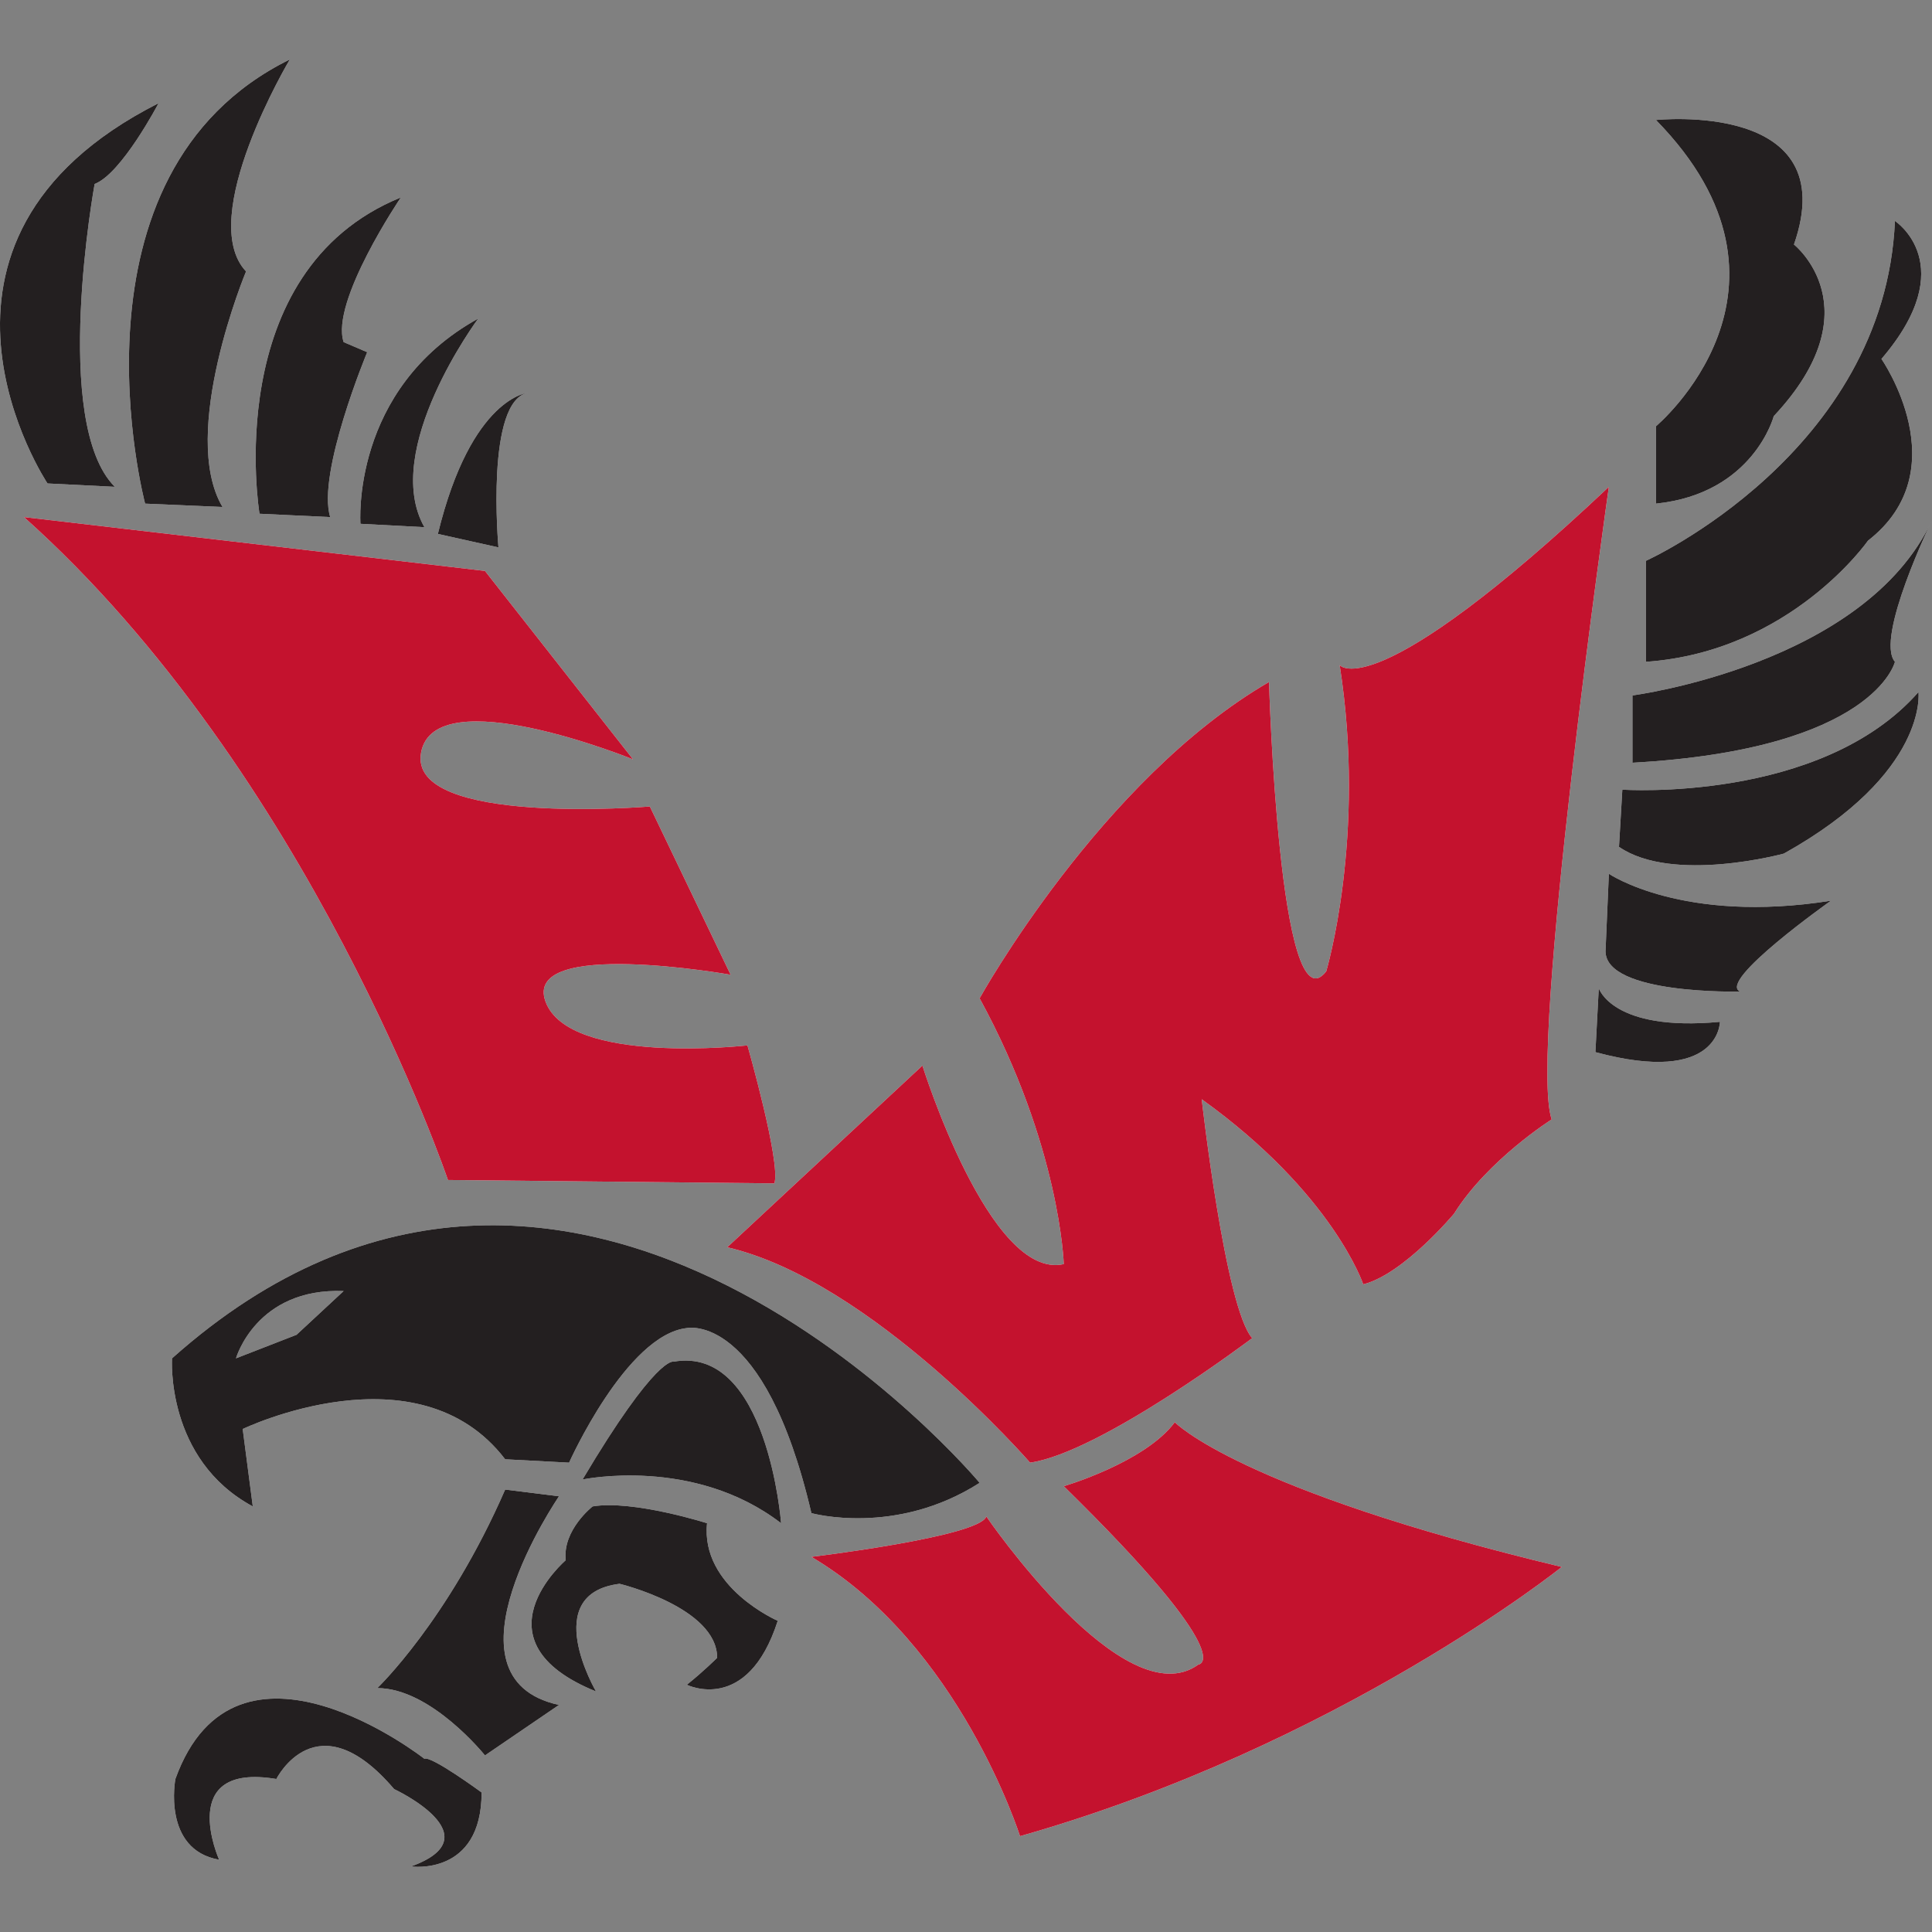 <?xml version="1.0" encoding="UTF-8"?>
<svg width="200px" height="200px" viewBox="0 0 200 200" version="1.1" xmlns="http://www.w3.org/2000/svg" xmlns:xlink="http://www.w3.org/1999/xlink">
    <rect x="0" y="0" width="200" height="200" fill="#808080" stroke="none"/>
    <!-- Generator: Sketch 54.1 (76490) - https://sketchapp.com -->
    <title>eastern-wash</title>
    <desc>Created with Sketch.</desc>
    <g id="eastern-wash" stroke="none" stroke-width="1" fill="none" fill-rule="evenodd">
        <g id="eastern-wash_BGL">
            <g id="eastern-wash" transform="translate(0, 6)">
                <g id="g10" transform="translate(100, 93.776) scale(-1, 1) rotate(-180) translate(-100, -93.776) translate(0, 0.091)" fill-rule="nonzero">
                    <g id="g12" transform="translate(0, 0.186)">
                        <path d="M46.371,71.123 C46.371,71.123 32.09,113.27 2.481,139.746 L50.204,134.171 L65.532,114.665 C65.532,114.665 44.98,123.025 43.588,115.362 C42.193,107.698 67.272,109.787 67.272,109.787 L75.631,92.372 C75.631,92.372 54.037,96.202 56.474,89.583 C58.912,82.966 77.376,85.056 77.376,85.056 C77.376,85.056 80.859,72.865 80.163,70.773 L46.371,71.123 L46.371,71.123" id="path14" fill="#FFFFFF"></path>
                        <path d="M75.284,64.158 L95.488,82.966 C95.488,82.966 102.459,60.674 110.121,62.414 C110.121,62.414 109.773,74.607 101.41,89.931 C101.41,89.931 113.954,112.575 131.369,122.676 C131.369,122.676 132.413,86.448 137.291,92.72 C137.291,92.72 141.47,106.653 138.683,124.42 C138.683,124.42 142.166,119.889 166.549,142.88 C166.549,142.88 158.191,84.361 160.63,77.394 C160.63,77.394 154.009,73.212 150.526,67.638 C150.526,67.638 145.304,61.369 141.122,60.322 C141.122,60.322 137.984,69.728 124.401,79.482 C124.401,79.482 126.84,57.887 129.626,54.752 C129.626,54.752 113.954,42.907 106.635,41.862 C106.635,41.862 90.265,60.674 75.284,64.158 L75.284,64.158" id="path16" fill="#FFFFFF"></path>
                        <path d="M83.995,32.108 C83.995,32.108 101.41,34.198 102.106,36.289 C102.106,36.289 116.391,15.388 124.053,20.961 C124.053,20.961 128.582,21.31 110.121,39.425 C110.121,39.425 118.479,41.862 121.616,46.044 C121.616,46.044 128.234,39.073 161.672,31.064 C161.672,31.064 138.683,12.599 105.591,3.195 C105.591,3.195 99.322,23.051 83.995,32.108 L83.995,32.108" id="path18" fill="#FFFFFF"></path>
                        <path d="M30.698,55.098 L24.428,52.66 C24.428,52.66 26.516,59.976 35.574,59.627 L30.698,55.098 Z M17.809,52.66 C17.809,52.66 17.111,42.211 26.168,37.332 L25.124,45.344 C25.124,45.344 43.238,54.055 52.294,42.211 L58.912,41.862 C58.912,41.862 64.835,55.098 71.105,55.795 C71.105,55.795 79.116,57.535 83.995,36.637 C83.995,36.637 92.7,34.198 101.41,39.772 C101.41,39.772 59.61,89.931 17.809,52.66 L17.809,52.66 L17.809,52.66 Z" id="path20" fill="#FFFFFF"></path>
                        <path d="M60.306,40.119 C60.306,40.119 71.802,42.559 80.859,35.59 C80.859,35.59 79.464,54.055 69.712,52.311 C69.712,52.311 67.97,53.008 60.306,40.119 L60.306,40.119" id="path22" fill="#FFFFFF"></path>
                        <path d="M61.35,37.332 C61.35,37.332 58.216,34.895 58.564,31.759 C58.564,31.759 48.81,23.402 61.699,18.175 C61.699,18.175 55.777,28.277 64.137,29.321 C64.137,29.321 74.24,26.881 74.24,21.659 C74.24,21.659 72.848,20.262 71.102,18.87 C71.102,18.87 77.376,15.737 80.511,25.489 C80.511,25.489 72.499,28.972 73.194,35.59 C73.194,35.59 65.532,38.029 61.35,37.332 L61.35,37.332" id="path24" fill="#FFFFFF"></path>
                        <path d="M57.866,38.378 C57.866,38.378 44.98,19.569 57.866,16.78 L50.204,11.555 C50.204,11.555 44.63,18.523 39.058,18.523 C39.058,18.523 46.371,25.489 52.294,39.073 L57.866,38.378 L57.866,38.378" id="path26" fill="#FFFFFF"></path>
                        <path d="M42.541,0.06 C42.541,0.06 49.855,-0.985 49.855,7.722 C49.855,7.722 44.63,11.555 43.933,11.206 C43.933,11.206 24.428,26.534 18.156,9.114 C18.156,9.114 16.762,1.8 22.684,0.758 C22.684,0.758 18.156,10.858 28.608,9.114 C28.608,9.114 32.787,17.478 40.798,8.071 C40.798,8.071 51.25,3.195 42.541,0.06 L42.541,0.06" id="path28" fill="#FFFFFF"></path>
                        <path d="M46.371,71.123 C46.371,71.123 32.09,113.27 2.481,139.746 L50.204,134.171 L65.532,114.665 C65.532,114.665 44.98,123.025 43.588,115.362 C42.193,107.698 67.272,109.787 67.272,109.787 L75.631,92.372 C75.631,92.372 54.037,96.202 56.474,89.583 C58.912,82.966 77.376,85.056 77.376,85.056 C77.376,85.056 80.859,72.865 80.163,70.773 L46.371,71.123 L46.371,71.123" id="path30" fill="#C4122E"></path>
                        <path d="M75.284,64.158 L95.488,82.966 C95.488,82.966 102.459,60.674 110.121,62.414 C110.121,62.414 109.773,74.607 101.41,89.931 C101.41,89.931 113.954,112.575 131.369,122.676 C131.369,122.676 132.413,86.448 137.291,92.72 C137.291,92.72 141.47,106.653 138.683,124.42 C138.683,124.42 142.166,119.889 166.549,142.88 C166.549,142.88 158.191,84.361 160.63,77.394 C160.63,77.394 154.009,73.212 150.526,67.638 C150.526,67.638 145.304,61.369 141.122,60.322 C141.122,60.322 137.984,69.728 124.401,79.482 C124.401,79.482 126.84,57.887 129.626,54.752 C129.626,54.752 113.954,42.907 106.635,41.862 C106.635,41.862 90.265,60.674 75.284,64.158 L75.284,64.158" id="path32" fill="#C4122E"></path>
                        <path d="M83.995,32.108 C83.995,32.108 101.41,34.198 102.106,36.289 C102.106,36.289 116.391,15.388 124.053,20.961 C124.053,20.961 128.582,21.31 110.121,39.425 C110.121,39.425 118.479,41.862 121.616,46.044 C121.616,46.044 128.234,39.073 161.672,31.064 C161.672,31.064 138.683,12.599 105.591,3.195 C105.591,3.195 99.322,23.051 83.995,32.108 L83.995,32.108" id="path34" fill="#C4122E"></path>
                        <path d="M45.328,138.004 L51.599,136.609 C51.599,136.609 50.204,151.939 54.734,152.634 C54.734,152.634 48.81,152.286 45.328,138.004 L45.328,138.004" id="path36" fill="#FFFFFF"></path>
                        <path d="M37.314,139.051 C37.314,139.051 36.271,152.982 49.507,160.299 C49.507,160.299 39.404,146.712 43.933,138.701 L37.314,139.051 L37.314,139.051" id="path38" fill="#FFFFFF"></path>
                        <path d="M26.865,140.093 C26.865,140.093 22.684,165.175 41.496,172.837 C41.496,172.837 34.182,162.04 35.574,157.859 L38.011,156.816 C38.011,156.816 32.787,144.274 34.182,139.746 L26.865,140.093 L26.865,140.093" id="path40" fill="#FFFFFF"></path>
                        <path d="M15.022,141.139 C15.022,141.139 5.964,175.279 30,187.119 C30,187.119 20.246,170.748 25.47,165.175 C25.47,165.175 18.506,148.455 23.033,140.791 L15.022,141.139 L15.022,141.139" id="path42" fill="#FFFFFF"></path>
                        <path d="M4.918,143.228 C4.918,143.228 -11.802,168.31 16.414,182.592 C16.414,182.592 12.584,175.279 9.797,174.232 C9.797,174.232 5.268,149.499 11.886,142.88 L4.918,143.228 L4.918,143.228" id="path44" fill="#FFFFFF"></path>
                        <path d="M171.427,149.15 C171.427,149.15 188.496,163.435 171.427,180.851 C171.427,180.851 190.937,182.94 185.71,167.962 C185.71,167.962 194.07,161.343 183.619,150.196 C183.619,150.196 181.53,142.186 171.427,141.139 L171.427,149.15 L171.427,149.15" id="path46" fill="#FFFFFF"></path>
                        <path d="M170.382,135.217 C170.382,135.217 195.114,146.363 196.163,170.4 C196.163,170.4 203.127,165.872 194.766,156.118 C194.766,156.118 202.776,144.623 193.374,137.306 C193.374,137.306 185.364,125.811 170.382,124.765 L170.382,135.217 L170.382,135.217" id="path48" fill="#FFFFFF"></path>
                        <path d="M168.991,121.284 C168.991,121.284 193.023,124.42 199.992,139.398 C199.992,139.398 194.07,127.206 196.163,124.765 C196.163,124.765 194.07,115.712 168.991,114.317 L168.991,121.284 L168.991,121.284" id="path50" fill="#FFFFFF"></path>
                        <path d="M167.944,111.53 C167.944,111.53 188.496,110.138 198.6,121.633 C198.6,121.633 199.644,113.27 184.663,104.911 C184.663,104.911 173.167,101.776 167.598,105.608 L167.944,111.53 L167.944,111.53" id="path52" fill="#FFFFFF"></path>
                        <path d="M166.549,102.821 C166.549,102.821 174.217,97.597 189.54,100.034 C189.54,100.034 177.697,91.672 180.138,90.63 C180.138,90.63 166.204,90.28 166.204,94.81 L166.549,102.821 L166.549,102.821" id="path54" fill="#FFFFFF"></path>
                        <path d="M165.505,90.977 C165.505,90.977 166.902,86.448 178.047,87.496 C178.047,87.496 178.047,80.874 165.157,84.358 L165.505,90.977 L165.505,90.977" id="path56" fill="#FFFFFF"></path>
                        <path d="M30.698,55.098 L24.428,52.66 C24.428,52.66 26.516,59.976 35.574,59.627 L30.698,55.098 Z M17.809,52.66 C17.809,52.66 17.111,42.211 26.168,37.332 L25.124,45.344 C25.124,45.344 43.238,54.055 52.294,42.211 L58.912,41.862 C58.912,41.862 64.835,55.098 71.105,55.795 C71.105,55.795 79.116,57.535 83.995,36.637 C83.995,36.637 92.7,34.198 101.41,39.772 C101.41,39.772 59.61,89.931 17.809,52.66 L17.809,52.66 L17.809,52.66 Z" id="path58" fill="#231F20"></path>
                        <path d="M60.306,40.119 C60.306,40.119 71.802,42.559 80.859,35.59 C80.859,35.59 79.464,54.055 69.712,52.311 C69.712,52.311 67.97,53.008 60.306,40.119 L60.306,40.119" id="path60" fill="#231F20"></path>
                        <path d="M61.35,37.332 C61.35,37.332 58.216,34.895 58.564,31.759 C58.564,31.759 48.81,23.402 61.699,18.175 C61.699,18.175 55.777,28.277 64.137,29.321 C64.137,29.321 74.24,26.881 74.24,21.659 C74.24,21.659 72.848,20.262 71.102,18.87 C71.102,18.87 77.376,15.737 80.511,25.489 C80.511,25.489 72.499,28.972 73.194,35.59 C73.194,35.59 65.532,38.029 61.35,37.332 L61.35,37.332" id="path62" fill="#231F20"></path>
                        <path d="M57.866,38.378 C57.866,38.378 44.98,19.569 57.866,16.78 L50.204,11.555 C50.204,11.555 44.63,18.523 39.058,18.523 C39.058,18.523 46.371,25.489 52.294,39.073 L57.866,38.378 L57.866,38.378" id="path64" fill="#231F20"></path>
                        <path d="M42.541,0.06 C42.541,0.06 49.855,-0.985 49.855,7.722 C49.855,7.722 44.63,11.555 43.933,11.206 C43.933,11.206 24.428,26.534 18.156,9.114 C18.156,9.114 16.762,1.8 22.684,0.758 C22.684,0.758 18.156,10.858 28.608,9.114 C28.608,9.114 32.787,17.478 40.798,8.071 C40.798,8.071 51.25,3.195 42.541,0.06 L42.541,0.06" id="path66" fill="#231F20"></path>
                        <path d="M45.328,138.004 L51.599,136.609 C51.599,136.609 50.204,151.939 54.734,152.634 C54.734,152.634 48.81,152.286 45.328,138.004 L45.328,138.004" id="path68" fill="#231F20"></path>
                        <path d="M37.314,139.051 C37.314,139.051 36.271,152.982 49.507,160.299 C49.507,160.299 39.404,146.712 43.933,138.701 L37.314,139.051 L37.314,139.051" id="path70" fill="#231F20"></path>
                        <path d="M26.865,140.093 C26.865,140.093 22.684,165.175 41.496,172.837 C41.496,172.837 34.182,162.04 35.574,157.859 L38.011,156.816 C38.011,156.816 32.787,144.274 34.182,139.746 L26.865,140.093 L26.865,140.093" id="path72" fill="#231F20"></path>
                        <path d="M15.022,141.139 C15.022,141.139 5.964,175.279 30,187.119 C30,187.119 20.246,170.748 25.47,165.175 C25.47,165.175 18.506,148.455 23.033,140.791 L15.022,141.139 L15.022,141.139" id="path74" fill="#231F20"></path>
                        <path d="M4.918,143.228 C4.918,143.228 -11.802,168.31 16.414,182.592 C16.414,182.592 12.584,175.279 9.797,174.232 C9.797,174.232 5.268,149.499 11.886,142.88 L4.918,143.228 L4.918,143.228" id="path76" fill="#231F20"></path>
                        <path d="M171.427,149.15 C171.427,149.15 188.496,163.435 171.427,180.851 C171.427,180.851 190.937,182.94 185.71,167.962 C185.71,167.962 194.07,161.343 183.619,150.196 C183.619,150.196 181.53,142.186 171.427,141.139 L171.427,149.15 L171.427,149.15" id="path78" fill="#231F20"></path>
                        <path d="M170.382,135.217 C170.382,135.217 195.114,146.363 196.163,170.4 C196.163,170.4 203.127,165.872 194.766,156.118 C194.766,156.118 202.776,144.623 193.374,137.306 C193.374,137.306 185.364,125.811 170.382,124.765 L170.382,135.217 L170.382,135.217" id="path80" fill="#231F20"></path>
                        <path d="M168.991,121.284 C168.991,121.284 193.023,124.42 199.992,139.398 C199.992,139.398 194.07,127.206 196.163,124.765 C196.163,124.765 194.07,115.712 168.991,114.317 L168.991,121.284 L168.991,121.284" id="path82" fill="#231F20"></path>
                        <path d="M167.944,111.53 C167.944,111.53 188.496,110.138 198.6,121.633 C198.6,121.633 199.644,113.27 184.663,104.911 C184.663,104.911 173.167,101.776 167.598,105.608 L167.944,111.53 L167.944,111.53" id="path84" fill="#231F20"></path>
                        <path d="M166.549,102.821 C166.549,102.821 174.217,97.597 189.54,100.034 C189.54,100.034 177.697,91.672 180.138,90.63 C180.138,90.63 166.204,90.28 166.204,94.81 L166.549,102.821 L166.549,102.821" id="path86" fill="#231F20"></path>
                        <path d="M165.505,90.977 C165.505,90.977 166.902,86.448 178.047,87.496 C178.047,87.496 178.047,80.874 165.157,84.358 L165.505,90.977 L165.505,90.977" id="path88" fill="#231F20"></path>
                    </g>
                </g>
            </g>
        </g>
    </g>
</svg>